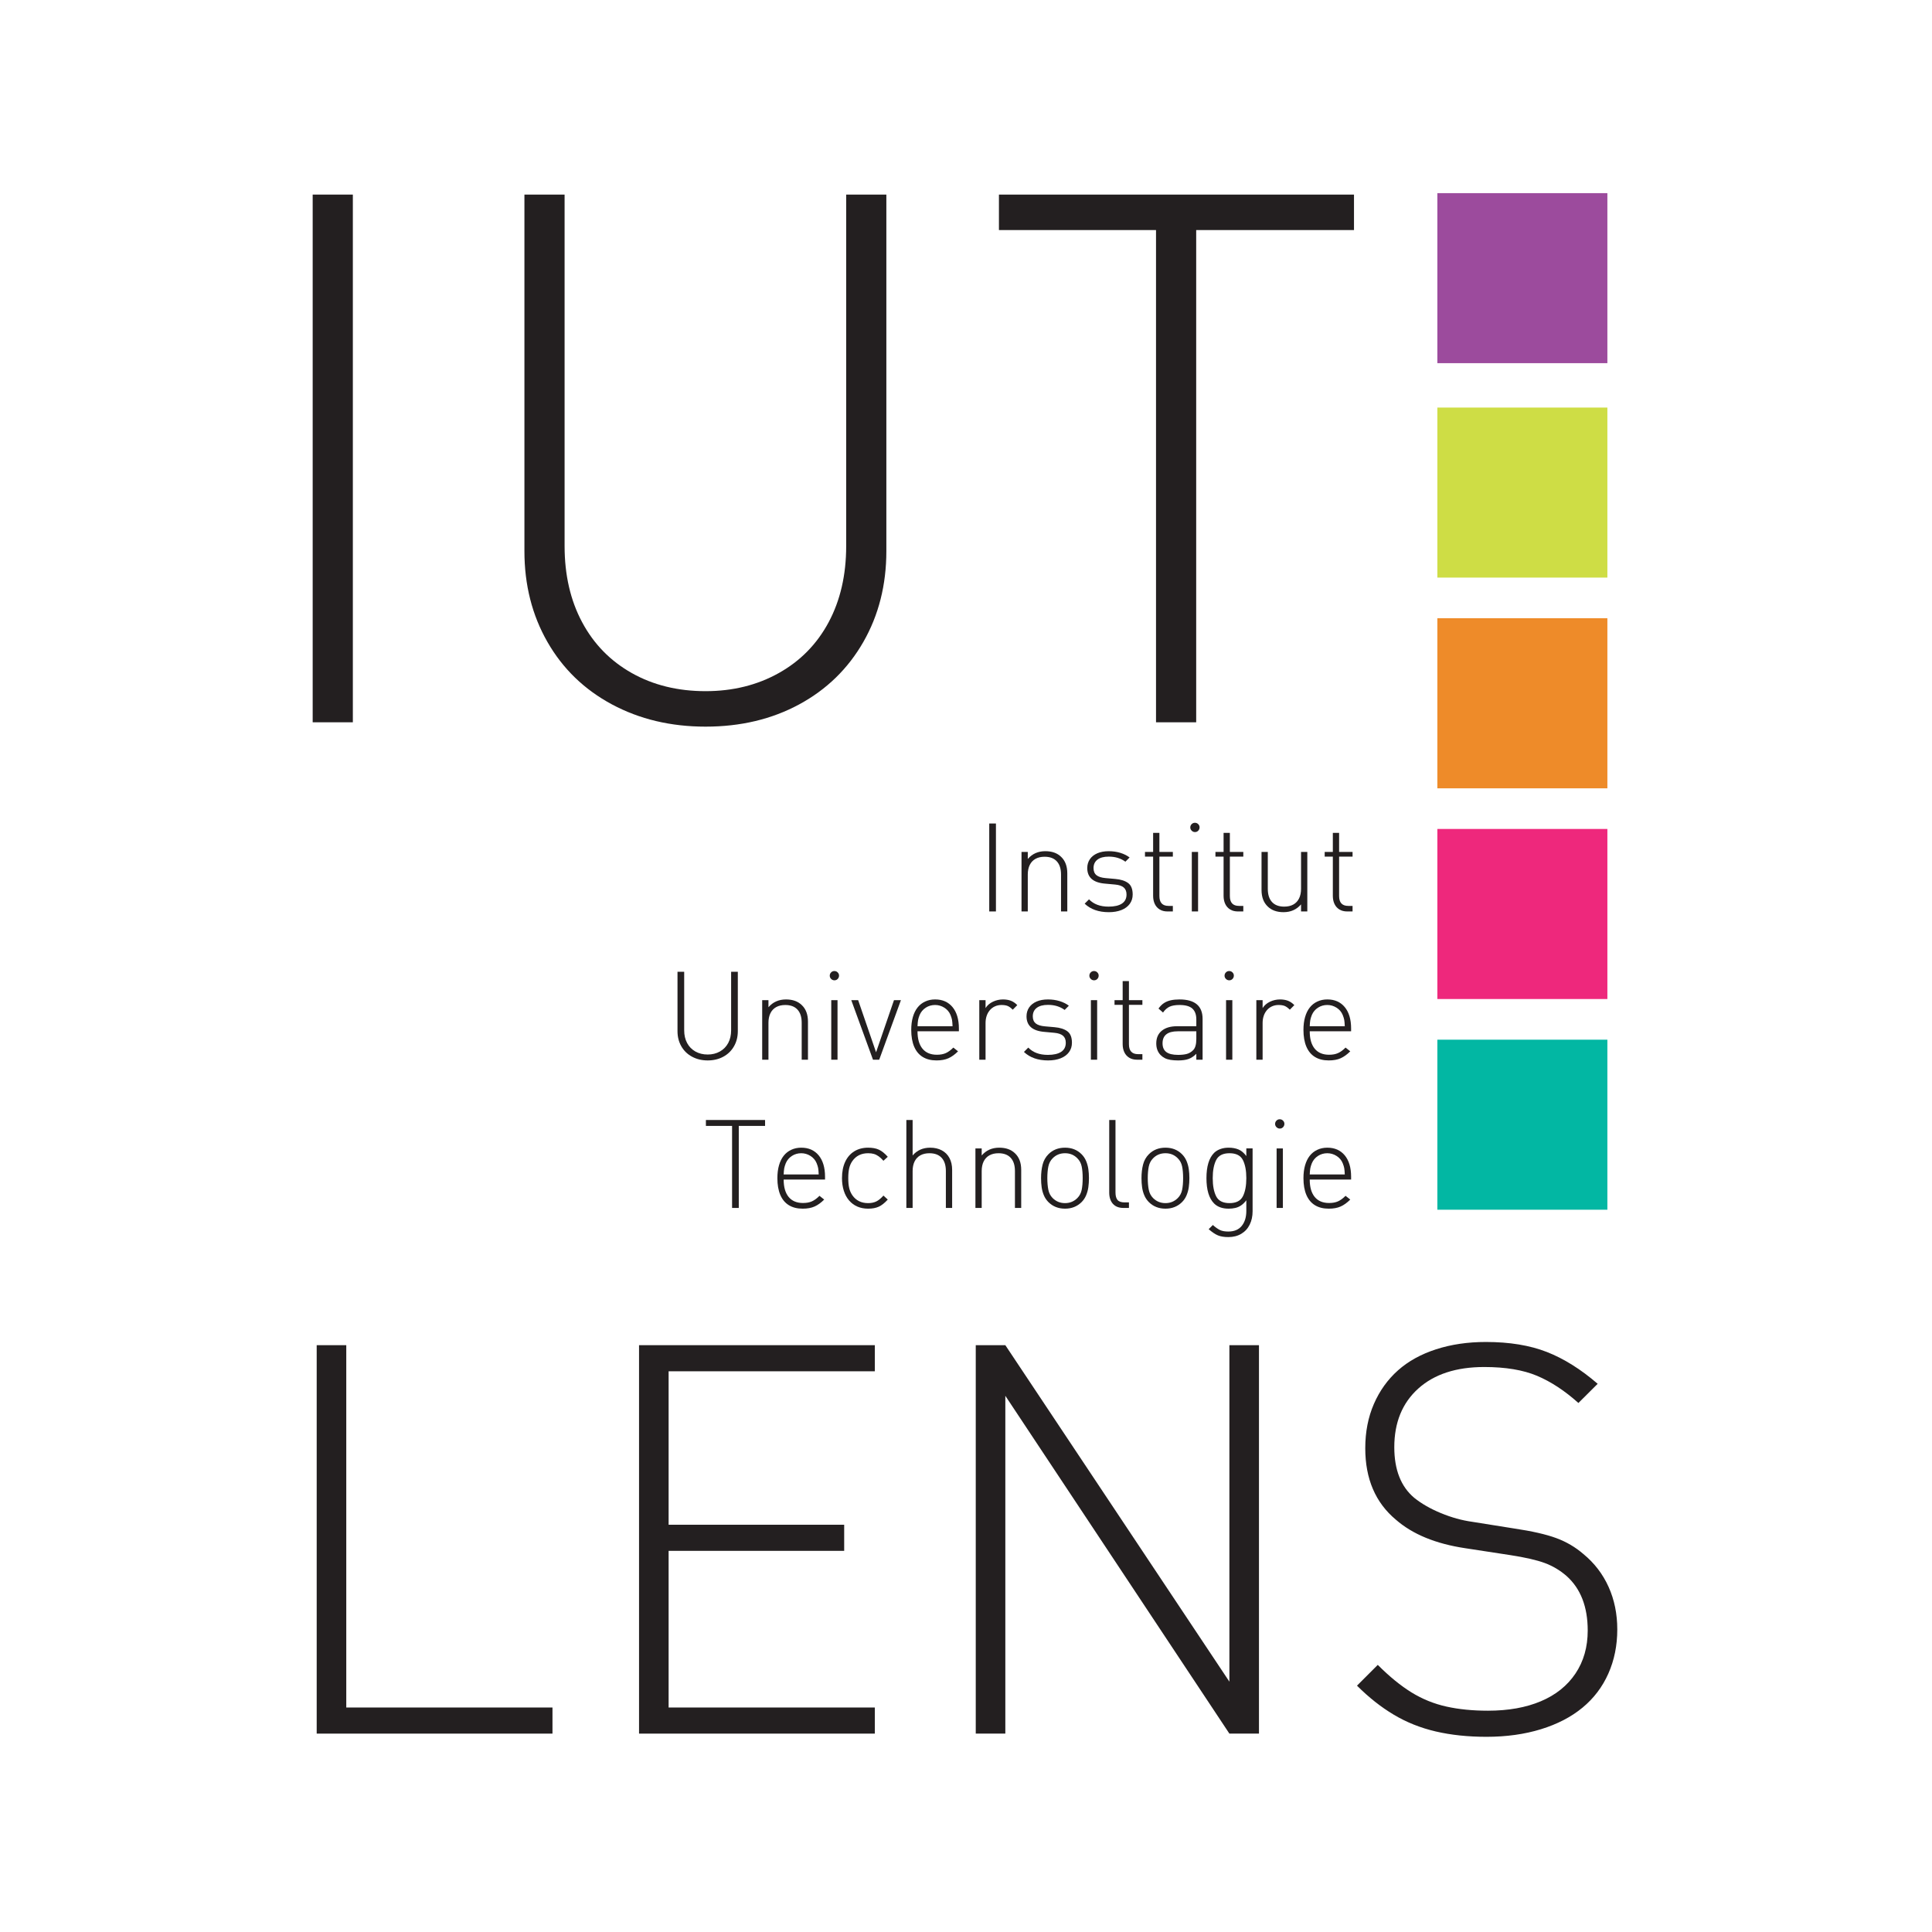 <?xml version="1.0" encoding="UTF-8" standalone="no"?>
<!DOCTYPE svg PUBLIC "-//W3C//DTD SVG 1.1//EN" "http://www.w3.org/Graphics/SVG/1.1/DTD/svg11.dtd">
<svg width="100%" height="100%" viewBox="0 0 782 782" version="1.1" xmlns="http://www.w3.org/2000/svg" xmlns:xlink="http://www.w3.org/1999/xlink" xml:space="preserve" xmlns:serif="http://www.serif.com/" style="fill-rule:evenodd;clip-rule:evenodd;stroke-linejoin:round;stroke-miterlimit:1.414;">
    <rect id="Plan-de-travail1" serif:id="Plan de travail1" x="0" y="0" width="781.111" height="781.111" style="fill:none;"/>
    <g id="Plan-de-travail11" serif:id="Plan de travail1">
        <g id="Calque-1" serif:id="Calque 1" transform="matrix(4.167,0,0,4.167,0,0)">
            <g transform="matrix(-1,-0,0,1,113.545,-764.007)">
                <rect x="79.271" y="782.908" width="3.902" height="51.258" style="fill:rgb(35,31,32);"/>
            </g>
            <g transform="matrix(1,0,0,1,86.096,35.953)">
                <path d="M0,17.578C0,20.86 -0.745,23.801 -2.234,26.402C-3.725,29.004 -5.801,31.025 -8.464,32.467C-11.127,33.908 -14.159,34.629 -17.561,34.629C-20.938,34.629 -23.972,33.908 -26.658,32.467C-29.344,31.025 -31.432,29.004 -32.922,26.402C-34.411,23.801 -35.156,20.86 -35.156,17.578L-35.156,-17.051L-31.254,-17.051L-31.254,17.086C-31.254,19.898 -30.687,22.365 -29.551,24.486C-28.416,26.608 -26.807,28.254 -24.724,29.426C-22.641,30.598 -20.253,31.183 -17.561,31.183C-14.916,31.183 -12.546,30.598 -10.451,29.426C-8.355,28.254 -6.74,26.608 -5.605,24.486C-4.471,22.365 -3.902,19.898 -3.902,17.086L-3.902,-17.051L0,-17.051L0,17.578Z" style="fill:rgb(35,31,32);fill-rule:nonzero;"/>
            </g>
            <g transform="matrix(1,0,0,1,131.52,66.715)">
                <path d="M0,-44.368L-15.328,-44.368L-15.328,3.445L-19.23,3.445L-19.23,-44.368L-34.488,-44.368L-34.488,-47.813L0,-47.813L0,-44.368Z" style="fill:rgb(35,31,32);fill-rule:nonzero;"/>
            </g>
            <g transform="matrix(-1,-0,0,1,344.65,-634.57)">
                <rect x="188.517" y="735.56" width="16.515" height="16.517" style="fill:rgb(2,183,163);"/>
            </g>
            <g transform="matrix(-1,-0,0,1,344.65,-675.506)">
                <rect x="188.517" y="756.027" width="16.515" height="16.519" style="fill:rgb(238,40,124);"/>
            </g>
            <g transform="matrix(-1,-0,0,1,344.65,-716.44)">
                <rect x="188.517" y="776.493" width="16.515" height="16.521" style="fill:rgb(238,139,41);"/>
            </g>
            <g transform="matrix(-1,-0,0,1,344.65,-757.374)">
                <rect x="188.517" y="796.963" width="16.515" height="16.515" style="fill:rgb(206,221,69);"/>
            </g>
            <g transform="matrix(-1,-0,0,1,344.65,-799.03)">
                <rect x="188.517" y="817.791" width="16.515" height="16.515" style="fill:rgb(156,75,157);"/>
            </g>
            <g transform="matrix(1,0,0,1,53.665,130.664)">
                <path d="M0,37.731L-22.903,37.731L-22.903,0L-20.03,0L-20.03,35.195L0,35.195L0,37.731Z" style="fill:rgb(35,31,32);fill-rule:nonzero;"/>
            </g>
            <g transform="matrix(1,0,0,1,84.976,130.664)">
                <path d="M0,37.731L-22.903,37.731L-22.903,0L0,0L0,2.536L-20.03,2.536L-20.03,17.442L-2.976,17.442L-2.976,19.978L-20.03,19.978L-20.03,35.195L0,35.195L0,37.731Z" style="fill:rgb(35,31,32);fill-rule:nonzero;"/>
            </g>
            <g transform="matrix(1,0,0,1,122.29,130.664)">
                <path d="M0,37.731L-2.873,37.731L-24.637,4.917L-24.637,37.731L-27.51,37.731L-27.51,0L-24.637,0L-2.873,32.685L-2.873,0L0,0L0,37.731Z" style="fill:rgb(35,31,32);fill-rule:nonzero;"/>
            </g>
            <g transform="matrix(1,0,0,1,157.095,140.782)">
                <path d="M0,17.494C0,19.047 -0.289,20.474 -0.866,21.777C-1.444,23.08 -2.281,24.184 -3.377,25.089C-4.473,25.995 -5.818,26.694 -7.414,27.186C-9.01,27.677 -10.774,27.923 -12.706,27.923C-14.501,27.923 -16.14,27.75 -17.623,27.406C-19.107,27.061 -20.47,26.517 -21.712,25.775C-22.954,25.034 -24.145,24.093 -25.283,22.954L-23.265,20.936C-22.128,22.075 -21.033,22.967 -19.982,23.615C-18.931,24.261 -17.803,24.719 -16.597,24.986C-15.391,25.254 -14.047,25.387 -12.564,25.387C-10.583,25.387 -8.869,25.081 -7.421,24.468C-5.974,23.856 -4.854,22.959 -4.062,21.777C-3.269,20.596 -2.872,19.202 -2.872,17.598C-2.872,15.286 -3.562,13.517 -4.939,12.292C-5.577,11.741 -6.283,11.322 -7.059,11.037C-7.834,10.752 -8.945,10.498 -10.393,10.274L-14.786,9.601C-17.646,9.17 -19.888,8.247 -21.508,6.832C-23.49,5.176 -24.48,2.864 -24.48,-0.104C-24.48,-1.691 -24.201,-3.127 -23.641,-4.413C-23.08,-5.697 -22.3,-6.784 -21.3,-7.673C-20.301,-8.562 -19.067,-9.243 -17.603,-9.717C-16.137,-10.192 -14.525,-10.429 -12.767,-10.429C-10.474,-10.429 -8.5,-10.106 -6.845,-9.459C-5.189,-8.812 -3.543,-7.781 -1.905,-6.366L-3.776,-4.503C-5.104,-5.693 -6.443,-6.573 -7.795,-7.143C-9.147,-7.712 -10.857,-7.997 -12.925,-7.997C-15.647,-7.997 -17.784,-7.298 -19.334,-5.901C-20.885,-4.503 -21.66,-2.605 -21.66,-0.207C-21.66,1.984 -21.015,3.623 -19.722,4.71C-19.016,5.279 -18.15,5.775 -17.125,6.198C-16.1,6.621 -15.088,6.901 -14.088,7.039L-10.031,7.686C-8.285,7.945 -6.921,8.255 -5.936,8.618C-4.95,8.98 -4.069,9.497 -3.291,10.17C-2.221,11.05 -1.404,12.116 -0.842,13.367C-0.28,14.618 0,15.993 0,17.494" style="fill:rgb(35,31,32);fill-rule:nonzero;"/>
            </g>
            <g transform="matrix(-1,-0,0,1,241.729,-684.542)">
                <rect x="144.989" y="764.533" width="0.65" height="8.543" style="fill:rgb(35,31,32);"/>
            </g>
            <g transform="matrix(1,0,0,1,103.672,82.68)">
                <path d="M0,5.854L-0.609,5.854L-0.609,2.268C-0.609,1.709 -0.746,1.282 -1.02,0.985C-1.293,0.688 -1.687,0.54 -2.203,0.54C-2.547,0.54 -2.841,0.607 -3.085,0.742C-3.329,0.876 -3.516,1.074 -3.645,1.333C-3.773,1.593 -3.838,1.905 -3.838,2.268L-3.838,5.854L-4.447,5.854L-4.447,0.071L-3.838,0.071L-3.838,0.756C-3.404,0.252 -2.836,0 -2.133,0C-1.484,0 -0.973,0.184 -0.598,0.551C-0.199,0.93 0,1.465 0,2.157L0,5.854Z" style="fill:rgb(35,31,32);fill-rule:nonzero;"/>
            </g>
            <g transform="matrix(1,0,0,1,110.023,84.398)">
                <path d="M0,2.49C0,2.838 -0.095,3.141 -0.285,3.401C-0.474,3.661 -0.744,3.86 -1.094,3.999C-1.444,4.137 -1.852,4.207 -2.317,4.207C-3.303,4.207 -4.085,3.931 -4.664,3.381L-4.241,2.959C-3.791,3.431 -3.157,3.668 -2.34,3.668C-1.777,3.668 -1.346,3.569 -1.046,3.372C-0.747,3.175 -0.598,2.881 -0.598,2.49C-0.598,2.193 -0.687,1.967 -0.867,1.81C-1.047,1.654 -1.326,1.558 -1.705,1.523L-2.666,1.435C-3.83,1.342 -4.412,0.838 -4.412,-0.076C-4.412,-0.405 -4.327,-0.693 -4.157,-0.941C-3.987,-1.189 -3.745,-1.38 -3.432,-1.515C-3.119,-1.65 -2.751,-1.717 -2.329,-1.717C-1.922,-1.717 -1.545,-1.663 -1.197,-1.556C-0.849,-1.448 -0.549,-1.299 -0.299,-1.108L-0.709,-0.698C-1.154,-1.026 -1.693,-1.19 -2.326,-1.19C-2.803,-1.19 -3.168,-1.092 -3.422,-0.897C-3.676,-0.701 -3.803,-0.428 -3.803,-0.076C-3.803,0.228 -3.708,0.458 -3.519,0.612C-3.329,0.766 -3.031,0.861 -2.625,0.896L-1.693,0.978C-1.154,1.025 -0.737,1.158 -0.442,1.377C-0.147,1.595 0,1.967 0,2.49" style="fill:rgb(35,31,32);fill-rule:nonzero;"/>
            </g>
            <g transform="matrix(1,0,0,1,113.925,80.899)">
                <path d="M0,7.635L-0.526,7.635C-0.818,7.635 -1.069,7.571 -1.279,7.442C-1.49,7.313 -1.648,7.135 -1.755,6.908C-1.862,6.682 -1.916,6.42 -1.916,6.123L-1.916,2.309L-2.707,2.309L-2.707,1.852L-1.916,1.852L-1.916,0L-1.307,0L-1.307,1.852L0,1.852L0,2.309L-1.307,2.309L-1.307,6.135C-1.307,6.776 -1.012,7.096 -0.422,7.096L0,7.096L0,7.635Z" style="fill:rgb(35,31,32);fill-rule:nonzero;"/>
            </g>
            <g transform="matrix(1,0,0,1,-48.899,-684.612)">
                <path d="M165.274,773.146L164.665,773.146L164.665,767.363L165.274,767.363L165.274,773.146ZM165.42,764.975C165.42,765.101 165.377,765.209 165.292,765.299C165.206,765.39 165.1,765.435 164.975,765.435C164.85,765.435 164.743,765.39 164.653,765.299C164.563,765.209 164.518,765.105 164.518,764.987C164.518,764.861 164.562,764.754 164.65,764.665C164.738,764.577 164.842,764.533 164.963,764.533C165.092,764.533 165.201,764.577 165.289,764.665C165.376,764.754 165.42,764.857 165.42,764.975" style="fill:rgb(35,31,32);fill-rule:nonzero;"/>
            </g>
            <g transform="matrix(1,0,0,1,120.769,80.899)">
                <path d="M0,7.635L-0.526,7.635C-0.818,7.635 -1.069,7.571 -1.279,7.442C-1.49,7.313 -1.648,7.135 -1.755,6.908C-1.862,6.682 -1.916,6.42 -1.916,6.123L-1.916,2.309L-2.707,2.309L-2.707,1.852L-1.916,1.852L-1.916,0L-1.307,0L-1.307,1.852L0,1.852L0,2.309L-1.307,2.309L-1.307,6.135C-1.307,6.776 -1.012,7.096 -0.422,7.096L0,7.096L0,7.635Z" style="fill:rgb(35,31,32);fill-rule:nonzero;"/>
            </g>
            <g transform="matrix(1,0,0,1,126.986,82.821)">
                <path d="M0,5.713L-0.609,5.713L-0.609,5.027C-1.042,5.531 -1.61,5.783 -2.312,5.783C-2.959,5.783 -3.47,5.6 -3.845,5.233C-4.247,4.85 -4.447,4.315 -4.447,3.627L-4.447,-0.07L-3.838,-0.07L-3.838,3.516C-3.838,4.074 -3.701,4.502 -3.428,4.799C-3.154,5.096 -2.76,5.244 -2.244,5.244C-1.9,5.244 -1.606,5.177 -1.362,5.042C-1.118,4.907 -0.932,4.71 -0.803,4.45C-0.674,4.191 -0.609,3.879 -0.609,3.516L-0.609,-0.07L0,-0.07L0,5.713Z" style="fill:rgb(35,31,32);fill-rule:nonzero;"/>
            </g>
            <g transform="matrix(1,0,0,1,131.381,80.899)">
                <path d="M0,7.635L-0.526,7.635C-0.818,7.635 -1.069,7.571 -1.279,7.442C-1.49,7.313 -1.648,7.135 -1.755,6.908C-1.862,6.682 -1.916,6.42 -1.916,6.123L-1.916,2.309L-2.707,2.309L-2.707,1.852L-1.916,1.852L-1.916,0L-1.307,0L-1.307,1.852L0,1.852L0,2.309L-1.307,2.309L-1.307,6.135C-1.307,6.776 -1.012,7.096 -0.422,7.096L0,7.096L0,7.635Z" style="fill:rgb(35,31,32);fill-rule:nonzero;"/>
            </g>
            <g transform="matrix(1,0,0,1,71.668,97.234)">
                <path d="M0,2.929C0,3.476 -0.124,3.966 -0.373,4.4C-0.621,4.833 -0.967,5.17 -1.411,5.41C-1.854,5.651 -2.36,5.771 -2.927,5.771C-3.49,5.771 -3.995,5.651 -4.443,5.41C-4.891,5.17 -5.239,4.833 -5.487,4.4C-5.735,3.966 -5.859,3.476 -5.859,2.929L-5.859,-2.842L-5.209,-2.842L-5.209,2.847C-5.209,3.316 -5.114,3.727 -4.925,4.08C-4.736,4.434 -4.468,4.708 -4.121,4.904C-3.773,5.099 -3.375,5.197 -2.927,5.197C-2.486,5.197 -2.091,5.099 -1.742,4.904C-1.393,4.708 -1.124,4.434 -0.934,4.08C-0.745,3.727 -0.65,3.316 -0.65,2.847L-0.65,-2.842L0,-2.842L0,2.929Z" style="fill:rgb(35,31,32);fill-rule:nonzero;"/>
            </g>
            <g transform="matrix(1,0,0,1,78.482,97.081)">
                <path d="M0,5.854L-0.609,5.854L-0.609,2.268C-0.609,1.709 -0.746,1.282 -1.02,0.985C-1.293,0.688 -1.687,0.54 -2.203,0.54C-2.547,0.54 -2.841,0.607 -3.085,0.742C-3.329,0.876 -3.516,1.074 -3.645,1.333C-3.773,1.593 -3.838,1.905 -3.838,2.268L-3.838,5.854L-4.447,5.854L-4.447,0.071L-3.838,0.071L-3.838,0.756C-3.404,0.252 -2.836,0 -2.133,0C-1.484,0 -0.973,0.184 -0.598,0.551C-0.199,0.93 0,1.465 0,2.157L0,5.854Z" style="fill:rgb(35,31,32);fill-rule:nonzero;"/>
            </g>
            <g transform="matrix(1,0,0,1,-48.899,-655.812)">
                <path d="M130.252,758.746L129.643,758.746L129.643,752.963L130.252,752.963L130.252,758.746ZM130.399,750.575C130.399,750.701 130.356,750.81 130.27,750.9C130.184,750.99 130.079,751.035 129.954,751.035C129.829,751.035 129.721,750.99 129.631,750.9C129.542,750.81 129.497,750.705 129.497,750.587C129.497,750.461 129.541,750.354 129.628,750.266C129.716,750.177 129.821,750.133 129.942,750.133C130.071,750.133 130.179,750.177 130.267,750.266C130.355,750.354 130.399,750.457 130.399,750.575" style="fill:rgb(35,31,32);fill-rule:nonzero;"/>
            </g>
            <g transform="matrix(1,0,0,1,87.511,102.934)">
                <path d="M0,-5.783L-2.109,0L-2.713,0L-4.822,-5.783L-4.154,-5.783L-2.414,-0.721L-0.674,-5.783L0,-5.783Z" style="fill:rgb(35,31,32);fill-rule:nonzero;"/>
            </g>
            <g transform="matrix(1,0,0,1,92.527,100.402)">
                <path d="M0,-0.72C-0.012,-1.005 -0.029,-1.211 -0.053,-1.338C-0.076,-1.465 -0.125,-1.622 -0.199,-1.81C-0.32,-2.107 -0.52,-2.343 -0.797,-2.519C-1.074,-2.695 -1.375,-2.783 -1.699,-2.783C-2.031,-2.783 -2.332,-2.696 -2.602,-2.522C-2.871,-2.348 -3.07,-2.111 -3.199,-1.81C-3.273,-1.622 -3.323,-1.458 -3.349,-1.318C-3.374,-1.177 -3.393,-0.978 -3.404,-0.72L0,-0.72ZM0.615,-0.228L-3.404,-0.228C-3.404,0.507 -3.243,1.07 -2.921,1.463C-2.599,1.855 -2.133,2.051 -1.523,2.051C-1.187,2.051 -0.9,1.999 -0.662,1.893C-0.424,1.788 -0.178,1.608 0.076,1.354L0.533,1.718C0.225,2.026 -0.086,2.251 -0.4,2.391C-0.714,2.532 -1.1,2.602 -1.556,2.602C-2.086,2.602 -2.534,2.49 -2.899,2.265C-3.264,2.041 -3.541,1.708 -3.73,1.266C-3.919,0.825 -4.014,0.282 -4.014,-0.363C-4.014,-0.831 -3.961,-1.248 -3.855,-1.614C-3.75,-1.979 -3.599,-2.286 -3.402,-2.536C-3.205,-2.786 -2.96,-2.98 -2.668,-3.116C-2.375,-3.253 -2.051,-3.322 -1.696,-3.322C-1.333,-3.322 -1.012,-3.259 -0.731,-3.134C-0.45,-3.009 -0.208,-2.824 -0.005,-2.58C0.198,-2.336 0.352,-2.04 0.457,-1.693C0.562,-1.345 0.615,-0.949 0.615,-0.503L0.615,-0.228Z" style="fill:rgb(35,31,32);fill-rule:nonzero;"/>
            </g>
            <g transform="matrix(1,0,0,1,98.814,102.384)">
                <path d="M0,-4.752L-0.439,-4.307C-0.619,-4.486 -0.785,-4.607 -0.937,-4.67C-1.09,-4.732 -1.289,-4.764 -1.535,-4.764C-1.77,-4.764 -1.985,-4.718 -2.183,-4.626C-2.38,-4.534 -2.546,-4.406 -2.681,-4.242C-2.815,-4.078 -2.916,-3.893 -2.982,-3.686C-3.049,-3.479 -3.082,-3.254 -3.082,-3.012L-3.082,0.551L-3.691,0.551L-3.691,-5.232L-3.082,-5.232L-3.082,-4.465C-2.914,-4.731 -2.676,-4.937 -2.367,-5.083C-2.059,-5.23 -1.732,-5.303 -1.389,-5.303C-1.104,-5.303 -0.851,-5.262 -0.63,-5.18C-0.409,-5.098 -0.199,-4.955 0,-4.752" style="fill:rgb(35,31,32);fill-rule:nonzero;"/>
            </g>
            <g transform="matrix(1,0,0,1,104.123,98.798)">
                <path d="M0,2.49C0,2.838 -0.095,3.141 -0.285,3.401C-0.474,3.661 -0.744,3.86 -1.094,3.999C-1.444,4.137 -1.852,4.207 -2.317,4.207C-3.303,4.207 -4.085,3.931 -4.664,3.381L-4.241,2.959C-3.791,3.431 -3.157,3.668 -2.34,3.668C-1.777,3.668 -1.346,3.569 -1.046,3.372C-0.747,3.175 -0.598,2.881 -0.598,2.49C-0.598,2.193 -0.687,1.967 -0.867,1.81C-1.047,1.654 -1.326,1.558 -1.705,1.523L-2.666,1.435C-3.83,1.342 -4.412,0.838 -4.412,-0.076C-4.412,-0.405 -4.327,-0.693 -4.157,-0.941C-3.987,-1.189 -3.745,-1.38 -3.432,-1.515C-3.119,-1.65 -2.751,-1.717 -2.329,-1.717C-1.922,-1.717 -1.545,-1.663 -1.197,-1.556C-0.849,-1.448 -0.549,-1.299 -0.299,-1.108L-0.709,-0.698C-1.154,-1.026 -1.693,-1.19 -2.326,-1.19C-2.803,-1.19 -3.168,-1.092 -3.422,-0.897C-3.676,-0.701 -3.803,-0.428 -3.803,-0.076C-3.803,0.228 -3.708,0.458 -3.519,0.612C-3.329,0.766 -3.031,0.861 -2.625,0.896L-1.693,0.978C-1.154,1.025 -0.737,1.158 -0.442,1.377C-0.147,1.595 0,1.967 0,2.49" style="fill:rgb(35,31,32);fill-rule:nonzero;"/>
            </g>
            <g transform="matrix(1,0,0,1,-48.899,-655.812)">
                <path d="M155.471,758.746L154.862,758.746L154.862,752.963L155.471,752.963L155.471,758.746ZM155.618,750.575C155.618,750.701 155.575,750.81 155.489,750.9C155.403,750.99 155.297,751.035 155.172,751.035C155.047,751.035 154.94,750.99 154.85,750.9C154.76,750.81 154.715,750.705 154.715,750.587C154.715,750.461 154.759,750.354 154.847,750.266C154.935,750.177 155.04,750.133 155.161,750.133C155.29,750.133 155.398,750.177 155.486,750.266C155.574,750.354 155.618,750.457 155.618,750.575" style="fill:rgb(35,31,32);fill-rule:nonzero;"/>
            </g>
            <g transform="matrix(1,0,0,1,110.966,95.299)">
                <path d="M0,7.635L-0.526,7.635C-0.818,7.635 -1.069,7.571 -1.279,7.442C-1.49,7.313 -1.648,7.135 -1.755,6.908C-1.862,6.682 -1.916,6.42 -1.916,6.123L-1.916,2.309L-2.707,2.309L-2.707,1.852L-1.916,1.852L-1.916,0L-1.307,0L-1.307,1.852L0,1.852L0,2.309L-1.307,2.309L-1.307,6.135C-1.307,6.776 -1.012,7.096 -0.422,7.096L0,7.096L0,7.635Z" style="fill:rgb(35,31,32);fill-rule:nonzero;"/>
            </g>
            <g transform="matrix(1,0,0,1,116.205,99.167)">
                <path d="M0,1.752L0,1.008L-1.802,1.008C-2.788,1.008 -3.281,1.397 -3.281,2.174C-3.281,2.557 -3.159,2.84 -2.915,3.023C-2.67,3.207 -2.287,3.299 -1.767,3.299C-1.45,3.299 -1.177,3.271 -0.948,3.214C-0.719,3.157 -0.511,3.037 -0.323,2.854C-0.107,2.654 0,2.287 0,1.752M0.609,3.768L0,3.768L0,3.193C-0.243,3.436 -0.495,3.604 -0.757,3.697C-1.019,3.791 -1.355,3.838 -1.766,3.838C-2.044,3.838 -2.291,3.82 -2.506,3.785C-2.721,3.75 -2.906,3.693 -3.061,3.615C-3.215,3.537 -3.353,3.436 -3.474,3.311C-3.752,3.022 -3.891,2.647 -3.891,2.186C-3.891,1.654 -3.711,1.243 -3.354,0.952C-2.996,0.661 -2.502,0.516 -1.872,0.516L0,0.516L0,-0.135C0,-0.611 -0.128,-0.966 -0.385,-1.198C-0.641,-1.431 -1.057,-1.547 -1.632,-1.547C-2.039,-1.547 -2.362,-1.491 -2.601,-1.38C-2.839,-1.269 -3.05,-1.08 -3.234,-0.814L-3.674,-1.201C-3.51,-1.432 -3.332,-1.609 -3.141,-1.734C-2.949,-1.859 -2.729,-1.949 -2.481,-2.004C-2.233,-2.059 -1.951,-2.086 -1.635,-2.086C-0.139,-2.086 0.609,-1.455 0.609,-0.193L0.609,3.768Z" style="fill:rgb(35,31,32);fill-rule:nonzero;"/>
            </g>
            <g transform="matrix(1,0,0,1,-48.899,-655.812)">
                <path d="M168.602,758.746L167.993,758.746L167.993,752.963L168.602,752.963L168.602,758.746ZM168.749,750.575C168.749,750.701 168.706,750.81 168.62,750.9C168.534,750.99 168.428,751.035 168.303,751.035C168.178,751.035 168.071,750.99 167.981,750.9C167.891,750.81 167.846,750.705 167.846,750.587C167.846,750.461 167.89,750.354 167.978,750.266C168.066,750.177 168.17,750.133 168.292,750.133C168.42,750.133 168.529,750.177 168.617,750.266C168.705,750.354 168.749,750.457 168.749,750.575" style="fill:rgb(35,31,32);fill-rule:nonzero;"/>
            </g>
            <g transform="matrix(1,0,0,1,125.726,102.384)">
                <path d="M0,-4.752L-0.439,-4.307C-0.619,-4.486 -0.785,-4.607 -0.937,-4.67C-1.09,-4.732 -1.289,-4.764 -1.535,-4.764C-1.77,-4.764 -1.985,-4.718 -2.183,-4.626C-2.38,-4.534 -2.546,-4.406 -2.681,-4.242C-2.815,-4.078 -2.916,-3.893 -2.982,-3.686C-3.049,-3.479 -3.082,-3.254 -3.082,-3.012L-3.082,0.551L-3.691,0.551L-3.691,-5.232L-3.082,-5.232L-3.082,-4.465C-2.914,-4.731 -2.676,-4.937 -2.367,-5.083C-2.059,-5.23 -1.732,-5.303 -1.389,-5.303C-1.104,-5.303 -0.851,-5.262 -0.63,-5.18C-0.409,-5.098 -0.199,-4.955 0,-4.752" style="fill:rgb(35,31,32);fill-rule:nonzero;"/>
            </g>
            <g transform="matrix(1,0,0,1,130.625,100.402)">
                <path d="M0,-0.72C-0.012,-1.005 -0.029,-1.211 -0.053,-1.338C-0.076,-1.465 -0.125,-1.622 -0.199,-1.81C-0.32,-2.107 -0.52,-2.343 -0.797,-2.519C-1.074,-2.695 -1.375,-2.783 -1.699,-2.783C-2.031,-2.783 -2.332,-2.696 -2.602,-2.522C-2.871,-2.348 -3.07,-2.111 -3.199,-1.81C-3.273,-1.622 -3.323,-1.458 -3.349,-1.318C-3.374,-1.177 -3.393,-0.978 -3.404,-0.72L0,-0.72ZM0.615,-0.228L-3.404,-0.228C-3.404,0.507 -3.243,1.07 -2.921,1.463C-2.599,1.855 -2.133,2.051 -1.523,2.051C-1.187,2.051 -0.9,1.999 -0.662,1.893C-0.424,1.788 -0.178,1.608 0.076,1.354L0.533,1.718C0.225,2.026 -0.086,2.251 -0.4,2.391C-0.714,2.532 -1.1,2.602 -1.556,2.602C-2.086,2.602 -2.534,2.49 -2.899,2.265C-3.264,2.041 -3.541,1.708 -3.73,1.266C-3.919,0.825 -4.014,0.282 -4.014,-0.363C-4.014,-0.831 -3.961,-1.248 -3.855,-1.614C-3.75,-1.979 -3.599,-2.286 -3.402,-2.536C-3.205,-2.786 -2.96,-2.98 -2.668,-3.116C-2.375,-3.253 -2.051,-3.322 -1.696,-3.322C-1.333,-3.322 -1.012,-3.259 -0.731,-3.134C-0.45,-3.009 -0.208,-2.824 -0.005,-2.58C0.198,-2.336 0.352,-2.04 0.457,-1.693C0.562,-1.345 0.615,-0.949 0.615,-0.503L0.615,-0.228Z" style="fill:rgb(35,31,32);fill-rule:nonzero;"/>
            </g>
            <g transform="matrix(1,0,0,1,74.316,116.76)">
                <path d="M0,-7.395L-2.555,-7.395L-2.555,0.574L-3.205,0.574L-3.205,-7.395L-5.748,-7.395L-5.748,-7.969L0,-7.969L0,-7.395Z" style="fill:rgb(35,31,32);fill-rule:nonzero;"/>
            </g>
            <g transform="matrix(1,0,0,1,79.525,114.802)">
                <path d="M0,-0.72C-0.012,-1.005 -0.029,-1.211 -0.053,-1.338C-0.076,-1.465 -0.125,-1.622 -0.199,-1.81C-0.32,-2.107 -0.52,-2.343 -0.797,-2.519C-1.074,-2.695 -1.375,-2.783 -1.699,-2.783C-2.031,-2.783 -2.332,-2.696 -2.602,-2.522C-2.871,-2.348 -3.07,-2.111 -3.199,-1.81C-3.273,-1.622 -3.323,-1.458 -3.349,-1.318C-3.374,-1.177 -3.393,-0.978 -3.404,-0.72L0,-0.72ZM0.615,-0.228L-3.404,-0.228C-3.404,0.507 -3.243,1.07 -2.921,1.463C-2.599,1.855 -2.133,2.051 -1.523,2.051C-1.187,2.051 -0.9,1.999 -0.662,1.893C-0.424,1.788 -0.178,1.608 0.076,1.354L0.533,1.718C0.225,2.026 -0.086,2.251 -0.4,2.391C-0.714,2.532 -1.1,2.602 -1.556,2.602C-2.086,2.602 -2.534,2.49 -2.899,2.265C-3.264,2.041 -3.541,1.708 -3.73,1.266C-3.919,0.825 -4.014,0.282 -4.014,-0.363C-4.014,-0.831 -3.961,-1.248 -3.855,-1.614C-3.75,-1.979 -3.599,-2.286 -3.402,-2.536C-3.205,-2.786 -2.96,-2.98 -2.668,-3.116C-2.375,-3.253 -2.051,-3.322 -1.696,-3.322C-1.333,-3.322 -1.012,-3.259 -0.731,-3.134C-0.45,-3.009 -0.208,-2.824 -0.005,-2.58C0.198,-2.336 0.352,-2.04 0.457,-1.693C0.562,-1.345 0.615,-0.949 0.615,-0.503L0.615,-0.228Z" style="fill:rgb(35,31,32);fill-rule:nonzero;"/>
            </g>
            <g transform="matrix(1,0,0,1,86.234,112.365)">
                <path d="M0,4.154C-0.308,4.494 -0.603,4.726 -0.884,4.851C-1.165,4.976 -1.506,5.039 -1.908,5.039C-2.294,5.039 -2.642,4.971 -2.952,4.837C-3.262,4.702 -3.531,4.504 -3.757,4.242C-3.983,3.98 -4.155,3.664 -4.272,3.293C-4.389,2.922 -4.447,2.515 -4.447,2.074C-4.447,1.461 -4.345,0.933 -4.14,0.492C-3.936,0.05 -3.642,-0.289 -3.259,-0.528C-2.877,-0.766 -2.427,-0.885 -1.908,-0.885C-1.494,-0.885 -1.148,-0.822 -0.869,-0.695C-0.59,-0.568 -0.3,-0.336 0,0L-0.422,0.386C-0.582,0.203 -0.738,0.057 -0.891,-0.05C-1.043,-0.158 -1.198,-0.234 -1.356,-0.279C-1.515,-0.324 -1.699,-0.346 -1.91,-0.346C-2.578,-0.346 -3.09,-0.09 -3.445,0.422C-3.586,0.625 -3.687,0.856 -3.747,1.116C-3.808,1.376 -3.838,1.695 -3.838,2.074C-3.838,2.453 -3.809,2.77 -3.75,3.026C-3.691,3.282 -3.59,3.517 -3.445,3.732C-3.09,4.244 -2.578,4.5 -1.91,4.5C-1.605,4.5 -1.342,4.446 -1.119,4.339C-0.896,4.231 -0.664,4.041 -0.422,3.767L0,4.154Z" style="fill:rgb(35,31,32);fill-rule:nonzero;"/>
            </g>
            <g transform="matrix(1,0,0,1,92.486,108.791)">
                <path d="M0,8.543L-0.609,8.543L-0.609,4.957C-0.609,4.398 -0.746,3.971 -1.02,3.674C-1.293,3.377 -1.687,3.229 -2.203,3.229C-2.547,3.229 -2.841,3.296 -3.085,3.431C-3.329,3.565 -3.516,3.763 -3.645,4.022C-3.773,4.282 -3.838,4.594 -3.838,4.957L-3.838,8.543L-4.447,8.543L-4.447,0L-3.838,0L-3.838,3.445C-3.404,2.941 -2.836,2.689 -2.133,2.689C-1.703,2.689 -1.326,2.776 -1.002,2.95C-0.678,3.124 -0.43,3.373 -0.258,3.697C-0.086,4.022 0,4.404 0,4.846L0,8.543Z" style="fill:rgb(35,31,32);fill-rule:nonzero;"/>
            </g>
            <g transform="matrix(1,0,0,1,99.195,111.48)">
                <path d="M0,5.854L-0.609,5.854L-0.609,2.268C-0.609,1.709 -0.746,1.282 -1.02,0.985C-1.293,0.688 -1.687,0.54 -2.203,0.54C-2.547,0.54 -2.841,0.607 -3.085,0.742C-3.329,0.876 -3.516,1.074 -3.645,1.333C-3.773,1.593 -3.838,1.905 -3.838,2.268L-3.838,5.854L-4.447,5.854L-4.447,0.071L-3.838,0.071L-3.838,0.756C-3.404,0.252 -2.836,0 -2.133,0C-1.484,0 -0.973,0.184 -0.598,0.551C-0.199,0.93 0,1.465 0,2.157L0,5.854Z" style="fill:rgb(35,31,32);fill-rule:nonzero;"/>
            </g>
            <g transform="matrix(1,0,0,1,105.166,114.445)">
                <path d="M0,-0.006C0,-0.451 -0.032,-0.83 -0.097,-1.143C-0.162,-1.455 -0.301,-1.719 -0.517,-1.934C-0.837,-2.262 -1.236,-2.426 -1.714,-2.426C-2.195,-2.426 -2.596,-2.262 -2.917,-1.934C-3.132,-1.719 -3.272,-1.45 -3.337,-1.128C-3.401,-0.806 -3.434,-0.432 -3.434,-0.006C-3.434,0.416 -3.401,0.79 -3.337,1.116C-3.272,1.442 -3.132,1.713 -2.917,1.928C-2.588,2.256 -2.188,2.42 -1.714,2.42C-1.244,2.42 -0.845,2.256 -0.517,1.928C-0.301,1.713 -0.162,1.448 -0.097,1.134C-0.032,0.819 0,0.439 0,-0.006M0.609,-0.006C0.609,0.303 0.59,0.596 0.551,0.873C0.512,1.15 0.439,1.414 0.334,1.664C0.229,1.914 0.081,2.135 -0.11,2.326C-0.54,2.748 -1.074,2.959 -1.714,2.959C-2.357,2.959 -2.894,2.748 -3.323,2.326C-3.514,2.135 -3.663,1.915 -3.768,1.667C-3.874,1.419 -3.945,1.158 -3.984,0.885C-4.023,0.611 -4.043,0.314 -4.043,-0.006C-4.043,-0.49 -3.992,-0.93 -3.891,-1.324C-3.79,-1.719 -3.6,-2.055 -3.323,-2.332C-2.902,-2.754 -2.365,-2.965 -1.714,-2.965C-1.066,-2.965 -0.532,-2.754 -0.11,-2.332C0.081,-2.141 0.229,-1.92 0.334,-1.67C0.439,-1.42 0.512,-1.157 0.551,-0.882C0.59,-0.607 0.609,-0.315 0.609,-0.006" style="fill:rgb(35,31,32);fill-rule:nonzero;"/>
            </g>
            <g transform="matrix(1,0,0,1,109.66,108.791)">
                <path d="M0,8.543L-0.527,8.543C-0.977,8.543 -1.32,8.409 -1.559,8.142C-1.797,7.874 -1.916,7.508 -1.916,7.043L-1.916,0L-1.307,0L-1.307,7.031C-1.307,7.367 -1.24,7.613 -1.107,7.77C-0.975,7.926 -0.744,8.004 -0.416,8.004L0,8.004L0,8.543Z" style="fill:rgb(35,31,32);fill-rule:nonzero;"/>
            </g>
            <g transform="matrix(1,0,0,1,114.922,114.445)">
                <path d="M0,-0.006C0,-0.451 -0.032,-0.83 -0.097,-1.143C-0.162,-1.455 -0.301,-1.719 -0.517,-1.934C-0.837,-2.262 -1.236,-2.426 -1.714,-2.426C-2.195,-2.426 -2.596,-2.262 -2.917,-1.934C-3.132,-1.719 -3.272,-1.45 -3.337,-1.128C-3.401,-0.806 -3.434,-0.432 -3.434,-0.006C-3.434,0.416 -3.401,0.79 -3.337,1.116C-3.272,1.442 -3.132,1.713 -2.917,1.928C-2.588,2.256 -2.188,2.42 -1.714,2.42C-1.244,2.42 -0.845,2.256 -0.517,1.928C-0.301,1.713 -0.162,1.448 -0.097,1.134C-0.032,0.819 0,0.439 0,-0.006M0.609,-0.006C0.609,0.303 0.59,0.596 0.551,0.873C0.512,1.15 0.439,1.414 0.334,1.664C0.229,1.914 0.081,2.135 -0.11,2.326C-0.54,2.748 -1.074,2.959 -1.714,2.959C-2.357,2.959 -2.894,2.748 -3.323,2.326C-3.514,2.135 -3.663,1.915 -3.768,1.667C-3.874,1.419 -3.945,1.158 -3.984,0.885C-4.023,0.611 -4.043,0.314 -4.043,-0.006C-4.043,-0.49 -3.992,-0.93 -3.891,-1.324C-3.79,-1.719 -3.6,-2.055 -3.323,-2.332C-2.902,-2.754 -2.365,-2.965 -1.714,-2.965C-1.066,-2.965 -0.532,-2.754 -0.11,-2.332C0.081,-2.141 0.229,-1.92 0.334,-1.67C0.439,-1.42 0.512,-1.157 0.551,-0.882C0.59,-0.607 0.609,-0.315 0.609,-0.006" style="fill:rgb(35,31,32);fill-rule:nonzero;"/>
            </g>
            <g transform="matrix(1,0,0,1,121.062,117.205)">
                <path d="M0,-2.766C0,-3.496 -0.111,-4.082 -0.334,-4.524C-0.557,-4.965 -0.99,-5.186 -1.635,-5.186C-2.275,-5.186 -2.707,-4.965 -2.93,-4.524C-3.152,-4.082 -3.264,-3.496 -3.264,-2.766C-3.264,-2.032 -3.152,-1.444 -2.93,-1.002C-2.707,-0.561 -2.275,-0.34 -1.635,-0.34C-0.99,-0.34 -0.557,-0.561 -0.334,-1.002C-0.111,-1.444 0,-2.032 0,-2.766M0.609,0.451C0.609,0.935 0.516,1.368 0.328,1.749C0.141,2.13 -0.131,2.426 -0.488,2.639C-0.845,2.852 -1.266,2.959 -1.75,2.959C-2.16,2.959 -2.497,2.903 -2.763,2.792C-3.028,2.68 -3.327,2.48 -3.658,2.191L-3.252,1.787C-2.99,2.017 -2.758,2.18 -2.555,2.276C-2.352,2.372 -2.084,2.42 -1.752,2.42C-1.174,2.42 -0.737,2.236 -0.442,1.869C-0.147,1.502 0,1.017 0,0.416L0,-0.616C-0.164,-0.401 -0.334,-0.234 -0.512,-0.115C-0.689,0.005 -0.878,0.087 -1.08,0.131C-1.28,0.176 -1.492,0.199 -1.714,0.199C-2.323,0.199 -2.794,0.031 -3.13,-0.305C-3.625,-0.801 -3.873,-1.621 -3.873,-2.766C-3.873,-3.907 -3.625,-4.725 -3.13,-5.221C-2.974,-5.377 -2.774,-5.5 -2.53,-5.59C-2.287,-5.68 -2.015,-5.725 -1.714,-5.725C-1.355,-5.725 -1.038,-5.667 -0.761,-5.552C-0.484,-5.437 -0.23,-5.223 0,-4.911L0,-5.655L0.609,-5.655L0.609,0.451Z" style="fill:rgb(35,31,32);fill-rule:nonzero;"/>
            </g>
            <g transform="matrix(1,0,0,1,-48.899,-627.013)">
                <path d="M173.512,744.347L172.903,744.347L172.903,738.564L173.512,738.564L173.512,744.347ZM173.659,736.176C173.659,736.302 173.616,736.41 173.53,736.5C173.444,736.591 173.338,736.636 173.213,736.636C173.088,736.636 172.981,736.591 172.891,736.5C172.801,736.41 172.756,736.306 172.756,736.187C172.756,736.061 172.8,735.954 172.888,735.866C172.976,735.777 173.081,735.733 173.202,735.733C173.331,735.733 173.439,735.777 173.527,735.866C173.615,735.954 173.659,736.058 173.659,736.176" style="fill:rgb(35,31,32);fill-rule:nonzero;"/>
            </g>
            <g transform="matrix(1,0,0,1,130.625,114.802)">
                <path d="M0,-0.72C-0.012,-1.005 -0.029,-1.211 -0.053,-1.338C-0.076,-1.465 -0.125,-1.622 -0.199,-1.81C-0.32,-2.107 -0.52,-2.343 -0.797,-2.519C-1.074,-2.695 -1.375,-2.783 -1.699,-2.783C-2.031,-2.783 -2.332,-2.696 -2.602,-2.522C-2.871,-2.348 -3.07,-2.111 -3.199,-1.81C-3.273,-1.622 -3.323,-1.458 -3.349,-1.318C-3.374,-1.177 -3.393,-0.978 -3.404,-0.72L0,-0.72ZM0.615,-0.228L-3.404,-0.228C-3.404,0.507 -3.243,1.07 -2.921,1.463C-2.599,1.855 -2.133,2.051 -1.523,2.051C-1.187,2.051 -0.9,1.999 -0.662,1.893C-0.424,1.788 -0.178,1.608 0.076,1.354L0.533,1.718C0.225,2.026 -0.086,2.251 -0.4,2.391C-0.714,2.532 -1.1,2.602 -1.556,2.602C-2.086,2.602 -2.534,2.49 -2.899,2.265C-3.264,2.041 -3.541,1.708 -3.73,1.266C-3.919,0.825 -4.014,0.282 -4.014,-0.363C-4.014,-0.831 -3.961,-1.248 -3.855,-1.614C-3.75,-1.979 -3.599,-2.286 -3.402,-2.536C-3.205,-2.786 -2.96,-2.98 -2.668,-3.116C-2.375,-3.253 -2.051,-3.322 -1.696,-3.322C-1.333,-3.322 -1.012,-3.259 -0.731,-3.134C-0.45,-3.009 -0.208,-2.824 -0.005,-2.58C0.198,-2.336 0.352,-2.04 0.457,-1.693C0.562,-1.345 0.615,-0.949 0.615,-0.503L0.615,-0.228Z" style="fill:rgb(35,31,32);fill-rule:nonzero;"/>
            </g>
        </g>
    </g>
</svg>
